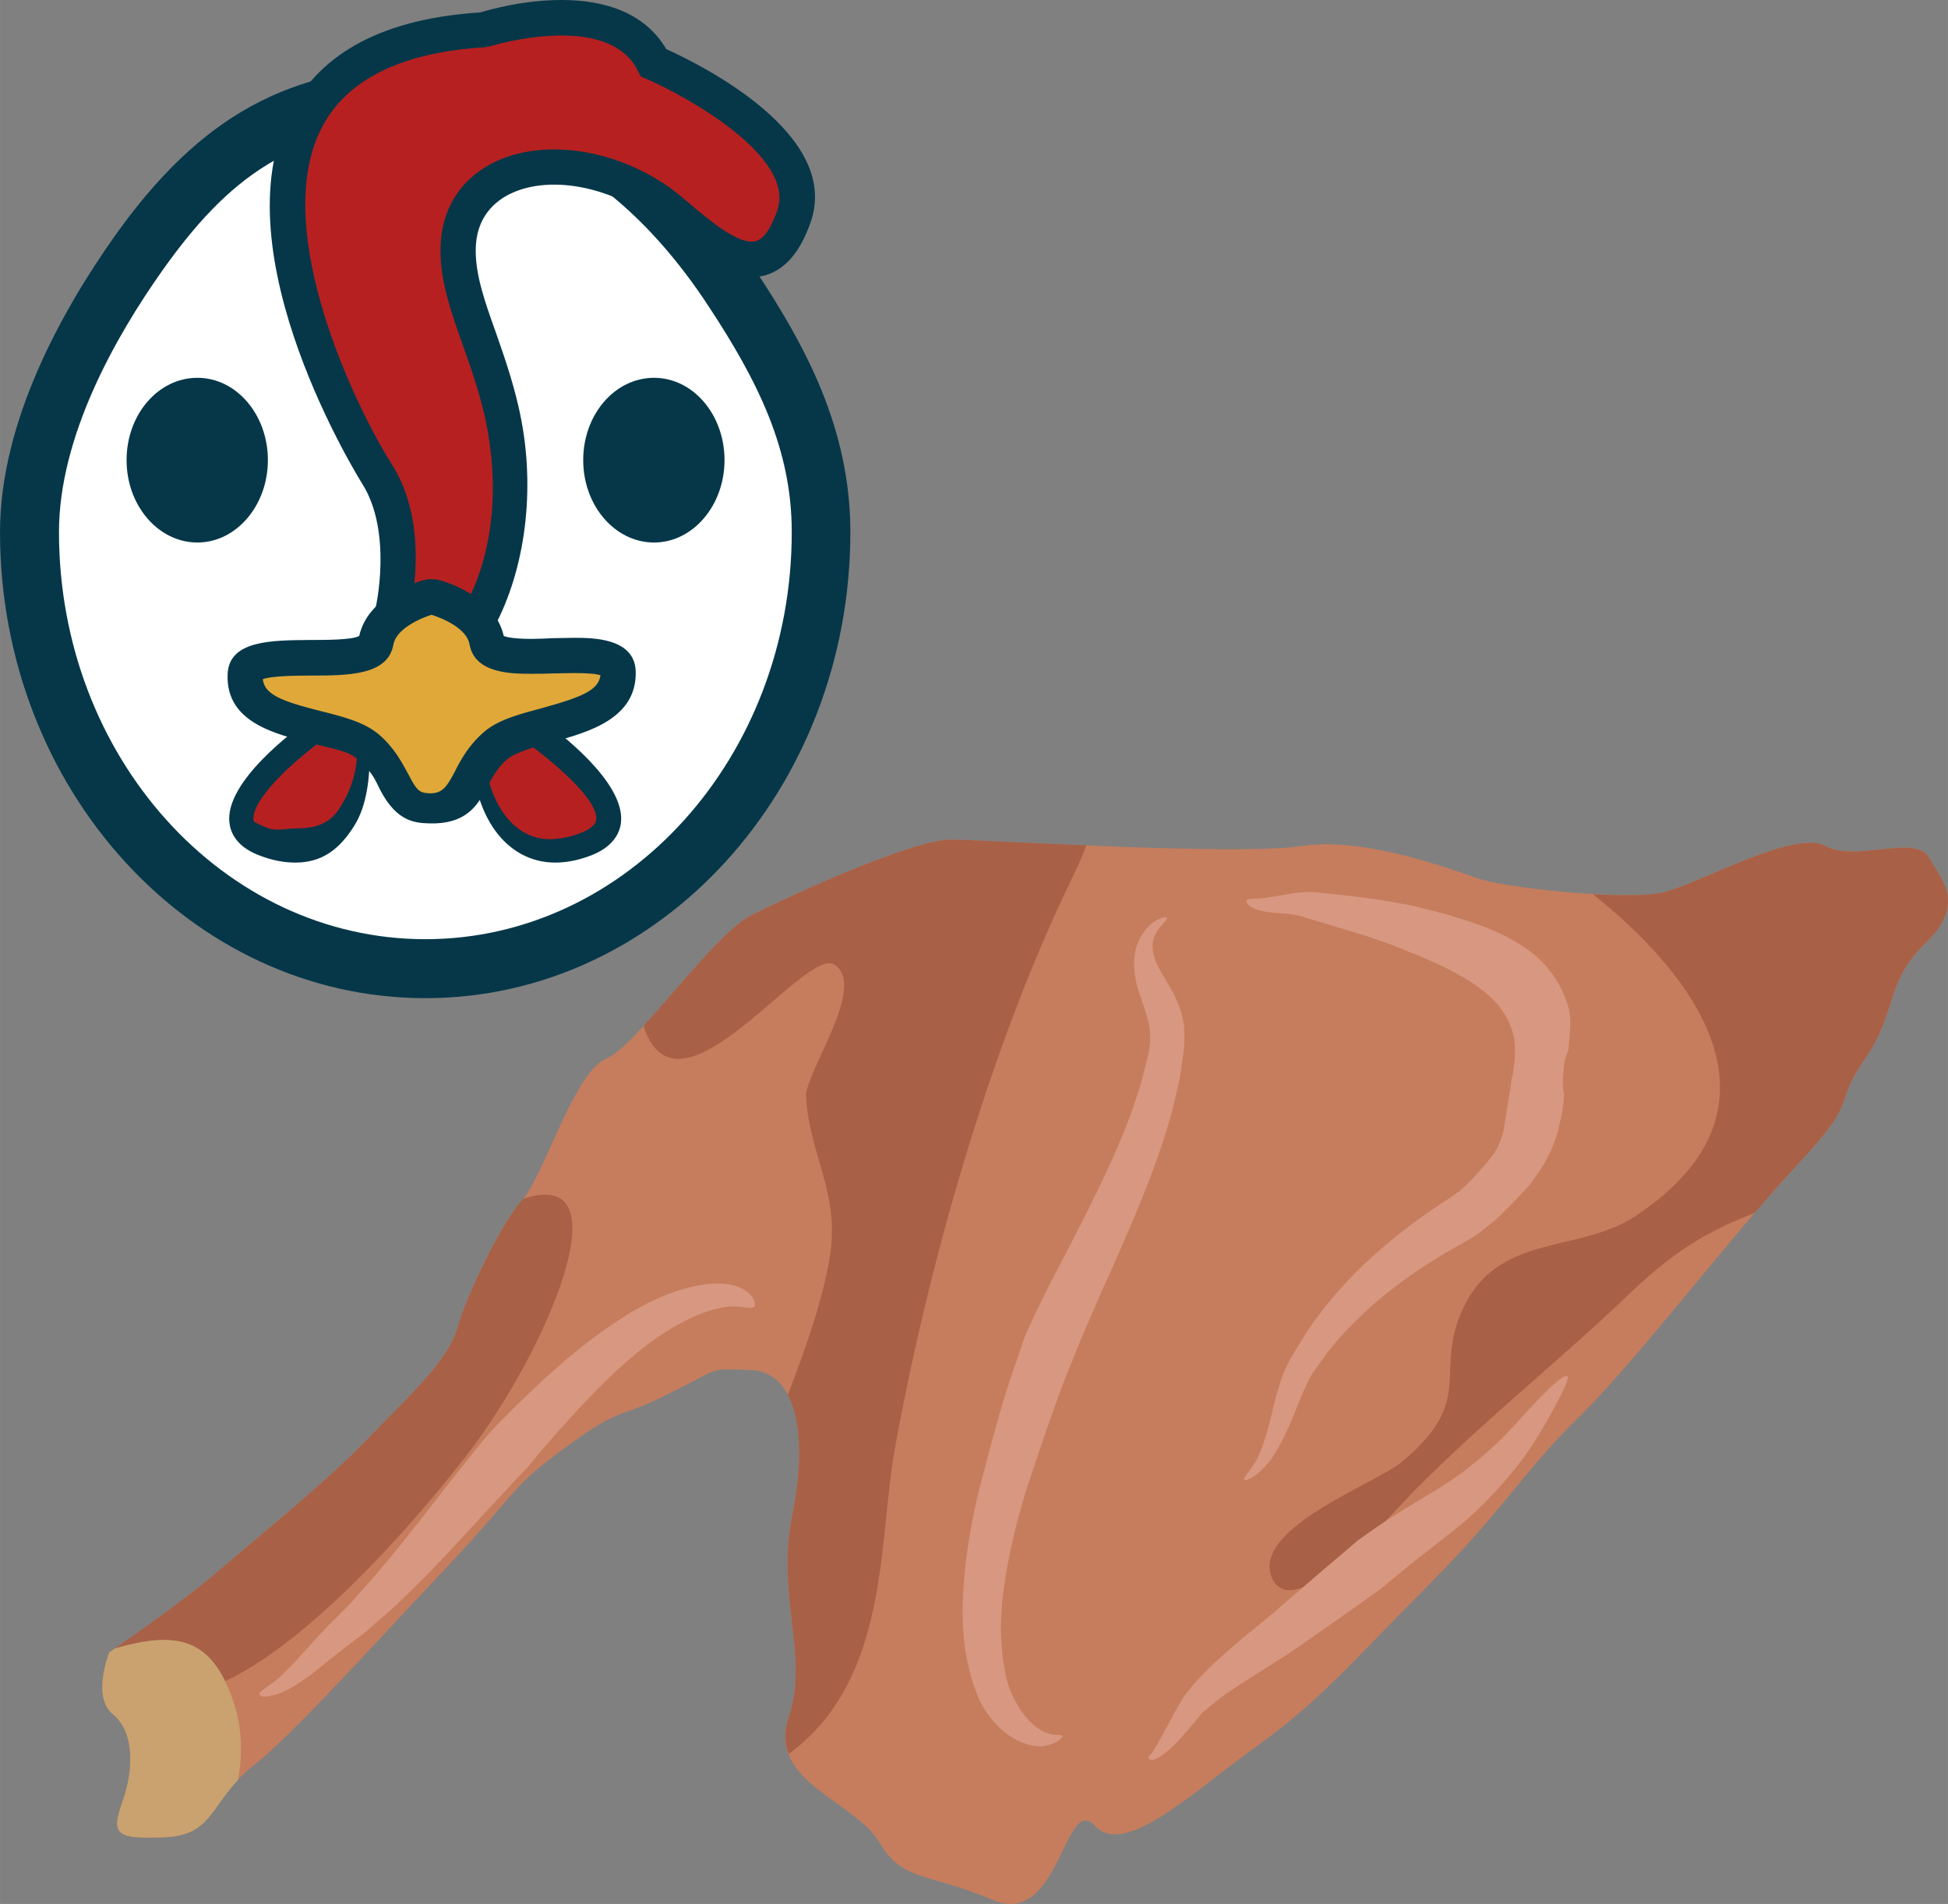 <?xml version="1.0" encoding="UTF-8" standalone="no"?>
<svg
   xmlns:dc="http://purl.org/dc/elements/1.1/"
   xmlns:cc="http://creativecommons.org/ns#"
   xmlns:rdf="http://www.w3.org/1999/02/22-rdf-syntax-ns#"
   xmlns:svg="http://www.w3.org/2000/svg"
   xmlns="http://www.w3.org/2000/svg"
   id="svg50"
   viewBox="0 0 5417.752 5294.23"
   style="clip-rule:evenodd;fill-rule:evenodd;image-rendering:optimizeQuality;shape-rendering:geometricPrecision;text-rendering:geometricPrecision"
   version="1.1"
   height="52.942mm"
   width="54.178mm"
   xml:space="preserve"><rect x="0" y="0" width="5417.752" height="5294.23" fill="#808080" stroke="none"/>
 <defs
   id="defs4">
  <style
   id="style2"
   type="text/css">
   <![CDATA[
    .fil5 {fill:#053749;fill-rule:nonzero}
    .fil1 {fill:#A86047;fill-rule:nonzero}
    .fil6 {fill:#B72020;fill-rule:nonzero}
    .fil0 {fill:#C67D5D;fill-rule:nonzero}
    .fil2 {fill:#C9A26F;fill-rule:nonzero}
    .fil3 {fill:#D89780;fill-rule:nonzero}
    .fil7 {fill:#E0A838;fill-rule:nonzero}
    .fil4 {fill:white;fill-rule:nonzero}
   ]]>
  </style>
 </defs>
 <g
   transform="translate(-7956,-12046.473)"
   id="Vrstva_x0020_1">
  <path
   style="fill:#c67d5d;fill-rule:nonzero"
   id="path7"
   d="m 8260,16641 c 0,0 183,-124 289,-214 106,-91 324,-268 431,-381 108,-113 220,-211 248,-307 27,-95 126,-298 182,-358 56,-61 144,-355 231,-390 87,-36 298,-348 407,-401 109,-54 452,-212 557,-209 105,2 800,45 970,18 171,-27 413,63 491,90 77,27 413,62 515,39 101,-24 365,-176 452,-129 86,46 250,-34 288,32 38,66 102,130 -11,239 -112,109 -75,186 -168,322 -94,136 -7,101 -189,295 -182,195 -447,545 -605,699 -158,155 -200,247 -418,467 -219,220 -299,319 -476,447 -178,127 -370,314 -453,223 -84,-92 -98,285 -283,207 -185,-79 -251,-49 -317,-162 -67,-112 -311,-169 -252,-344 59,-176 -36,-335 11,-568 47,-233 5,-396 -116,-400 -122,-3 -74,-11 -226,65 -153,77 -124,30 -285,147 -161,117 -123,112 -350,353 -227,240 -410,446 -527,539 -117,94 -102,188 -239,195 -138,6 -153,-6 -121,-97 33,-92 34,-196 -26,-245 -60,-48 -10,-172 -10,-172 z"
   class="fil0" />
  <path
   style="fill:#a86047;fill-rule:nonzero"
   id="path9"
   d="m 13321,14431 c -38,-66 -202,14 -288,-32 -87,-47 -351,105 -452,129 -40,9 -114,9 -195,5 273,216 576,593 117,896 -153,100 -368,49 -469,238 -101,190 37,266 -180,445 -72,60 -412,182 -362,318 57,149 342,-183 405,-246 192,-193 400,-357 595,-544 131,-125 223,-173 344,-221 41,-48 81,-93 117,-132 182,-194 95,-159 189,-295 93,-136 56,-213 168,-322 113,-109 49,-173 11,-239 z"
   class="fil1" />
  <path
   style="fill:#a86047;fill-rule:nonzero"
   id="path11"
   d="m 10444,16079 c 90,-498 260,-1113 498,-1600 14,-29 26,-56 35,-82 -174,-7 -327,-15 -372,-16 -105,-3 -449,155 -557,209 -76,37 -203,201 -302,309 2,5 3,10 5,15 102,263 445,-238 526,-185 92,61 -83,300 -79,367 9,168 98,269 64,456 -21,119 -66,246 -115,373 37,69 42,187 13,331 -47,233 48,392 -11,568 -13,38 -11,71 1,100 13,-11 28,-22 43,-36 234,-211 208,-570 251,-809 z"
   class="fil1" />
  <path
   style="fill:#a86047;fill-rule:nonzero"
   id="path13"
   d="m 9228,15739 c -28,96 -140,194 -248,307 -107,113 -325,290 -431,381 -100,84 -266,198 -287,212 181,374 733,-211 995,-550 215,-279 444,-805 154,-709 -1,0 -1,0 -1,1 -56,60 -155,263 -182,358 z"
   class="fil1" />
  <path
   style="fill:#c9a26f;fill-rule:nonzero"
   id="path15"
   d="m 8275,16630 c -9,7 -15,11 -15,11 0,0 -50,124 10,172 60,49 59,153 26,245 -32,91 -17,103 121,97 120,-6 124,-78 201,-159 13,-72 11,-146 -11,-212 -61,-189 -162,-202 -332,-154 z"
   class="fil2" />
  <path
   style="fill:#d89780;fill-rule:nonzero"
   id="path17"
   d="m 11201,14599 c 3,6 -18,19 -31,44 -13,23 -11,60 10,97 9,18 24,40 37,64 13,25 27,55 32,95 1,19 2,40 0,61 -2,21 -6,39 -8,59 -5,40 -17,80 -26,121 -45,162 -116,319 -167,435 -13,29 -25,56 -36,80 -9,22 -18,42 -25,58 -14,32 -22,52 -23,54 -1,2 -10,23 -24,59 -15,36 -35,85 -56,147 -22,61 -47,135 -72,211 -23,74 -44,155 -57,232 -13,77 -20,152 -12,218 0,17 3,32 6,47 3,15 5,32 9,43 7,26 19,49 31,69 25,40 54,64 78,72 24,9 43,3 44,9 2,4 -20,25 -58,28 -37,2 -81,-17 -119,-53 -19,-19 -37,-41 -52,-71 -8,-15 -11,-30 -18,-46 -5,-16 -11,-32 -14,-51 -18,-70 -20,-154 -13,-239 7,-86 22,-171 42,-253 21,-80 40,-153 59,-218 18,-64 38,-120 52,-160 13,-40 22,-64 24,-66 1,-3 12,-25 29,-62 9,-18 20,-40 32,-65 12,-23 25,-48 40,-76 58,-113 135,-259 188,-403 11,-36 26,-72 33,-107 4,-17 10,-37 13,-51 4,-16 5,-30 6,-43 2,-55 -24,-103 -38,-155 -6,-27 -9,-54 -5,-82 3,-28 18,-57 34,-74 17,-18 31,-25 41,-28 9,-3 14,-3 14,0 z"
   class="fil3" />
  <path
   style="fill:#d89780;fill-rule:nonzero"
   id="path19"
   d="m 12315,15873 c 7,7 -15,49 -49,111 -18,32 -39,69 -68,109 -28,40 -63,80 -99,118 -36,38 -77,74 -114,102 -35,28 -68,53 -96,75 -50,40 -89,74 -91,75 -2,2 -45,32 -108,77 -31,22 -68,47 -107,75 -10,7 -19,13 -30,20 -10,8 -22,15 -33,22 -21,13 -42,27 -63,40 -41,26 -81,51 -115,77 -8,7 -17,13 -24,20 -7,7 -16,12 -19,16 -11,13 -26,32 -39,47 -27,31 -51,56 -73,71 -11,8 -22,13 -28,12 -6,0 -8,-4 -9,-6 0,-3 2,-5 6,-9 5,-5 8,-11 13,-19 10,-17 25,-44 43,-77 9,-17 17,-33 31,-56 4,-8 9,-14 14,-20 4,-5 8,-10 13,-16 8,-10 17,-20 27,-30 37,-39 79,-75 119,-109 20,-16 40,-32 59,-48 9,-8 18,-15 27,-22 9,-9 19,-17 28,-25 36,-31 71,-61 101,-87 59,-50 100,-85 102,-87 3,-1 40,-30 106,-72 63,-40 138,-79 203,-131 34,-27 67,-55 96,-85 29,-29 56,-61 81,-87 50,-54 88,-87 96,-81 z"
   class="fil3" />
  <path
   style="fill:#d89780;fill-rule:nonzero"
   id="path21"
   d="m 10053,15680 c -10,11 -43,-11 -105,6 -61,14 -150,62 -225,126 -80,66 -153,146 -208,207 -55,62 -91,106 -93,109 -3,2 -45,47 -108,115 -63,68 -146,161 -239,250 -22,22 -47,43 -70,63 -23,22 -47,40 -70,57 -12,9 -23,18 -34,26 -10,8 -19,15 -29,23 -20,16 -39,32 -58,46 -39,28 -75,49 -101,53 -25,6 -37,2 -36,-4 1,-7 14,-14 33,-28 19,-13 44,-38 73,-69 15,-16 31,-34 49,-54 9,-10 20,-22 30,-32 9,-10 19,-19 29,-29 20,-20 40,-40 59,-62 19,-22 39,-43 58,-66 76,-89 150,-187 209,-262 58,-74 100,-124 103,-127 3,-3 44,-47 109,-109 65,-62 154,-142 253,-205 101,-67 208,-103 284,-98 37,2 64,16 77,31 13,15 15,29 10,33 z"
   class="fil3" />
  <path
   style="fill:#d89780;fill-rule:nonzero"
   id="path23"
   d="m 11416,16160 c -2,-6 15,-20 31,-48 17,-28 31,-73 45,-130 7,-29 14,-61 27,-99 6,-18 16,-41 27,-60 11,-18 22,-37 33,-55 47,-75 110,-149 178,-213 69,-64 140,-118 212,-165 l 14,-9 9,-6 c 6,-5 12,-9 18,-13 7,-4 12,-9 17,-14 5,-4 10,-9 15,-14 10,-10 20,-22 30,-33 12,-13 23,-26 33,-39 20,-26 31,-57 35,-86 5,-27 7,-47 8,-50 0,-2 4,-25 10,-62 1,-11 3,-22 6,-34 2,-12 2,-19 4,-29 2,-20 2,-40 0,-62 -7,-42 -29,-87 -71,-124 -41,-37 -98,-68 -158,-95 -31,-14 -62,-26 -92,-38 -29,-13 -62,-22 -91,-33 -62,-19 -119,-36 -169,-51 -13,-5 -21,-6 -32,-8 -12,-2 -23,-3 -34,-4 -22,-1 -42,-3 -58,-7 -32,-7 -44,-24 -40,-29 4,-6 21,-3 53,-7 16,-2 36,-6 60,-10 12,-2 24,-4 38,-5 14,-2 32,-1 44,0 55,5 118,12 185,22 33,7 68,11 102,20 35,9 70,17 103,28 68,20 136,46 194,87 57,39 101,101 118,170 7,35 1,69 -1,101 -1,15 -10,32 -12,43 -1,10 -2,20 -3,28 -4,39 2,63 2,65 -1,3 0,25 -10,69 -4,11 -4,24 -9,37 -5,15 -10,30 -17,47 -9,17 -17,35 -29,53 -7,9 -13,19 -20,28 -3,5 -7,10 -11,15 -1,2 -5,6 -7,8 l -5,6 c -12,12 -24,25 -37,39 -15,14 -29,29 -46,45 -9,7 -19,15 -28,22 -10,8 -19,16 -29,22 -10,6 -20,12 -30,18 -9,5 -18,10 -27,15 -61,34 -129,79 -190,128 -61,49 -118,105 -164,164 -11,16 -22,31 -32,45 -10,14 -17,25 -24,41 -14,29 -26,60 -38,90 -24,58 -51,113 -83,145 -31,32 -54,36 -54,31 z"
   class="fil3" />
  <path
   style="fill:#ffffff;fill-rule:nonzero"
   id="path25"
   d="m 10239,13526 c 0,671 -492,1214 -1100,1214 -608,0 -1101,-543 -1101,-1214 0,-281 157,-570 303,-776 202,-283 415,-437 798,-437 366,0 653,233 853,536 133,200 247,411 247,677 z"
   class="fil4" />
  <path
   style="fill:#053749;fill-rule:nonzero"
   id="path27"
   d="m 9139,12395 c -370,0 -554,154 -731,403 -131,185 -288,462 -288,728 0,625 457,1132 1019,1132 562,0 1019,-507 1019,-1132 0,-231 -94,-420 -234,-632 -150,-228 -409,-499 -785,-499 z m 0,2427 c -652,0 -1183,-581 -1183,-1296 0,-309 174,-618 319,-823 238,-335 488,-472 864,-472 449,0 749,312 922,573 135,205 260,434 260,722 0,715 -530,1296 -1182,1296 z"
   class="fil5" />
  <path
   style="fill:#b72020;fill-rule:nonzero"
   id="path29"
   d="m 9047,13739 c 0,0 56,-220 -42,-375 -99,-155 -649,-1178 296,-1235 0,0 367,-119 473,92 0,0 468,200 390,426 -77,226 -226,83 -344,-16 -228,-191 -590,-156 -590,112 0,134 78,261 120,445 43,183 36,383 -49,551 z"
   class="fil6" />
  <path
   style="fill:#053749;fill-rule:nonzero"
   id="path31"
   d="m 9338,13776 -81,-59 c 73,-145 89,-329 46,-518 -17,-72 -39,-135 -61,-196 -31,-88 -61,-172 -61,-260 0,-113 55,-201 155,-248 148,-69 365,-27 516,99 l 20,17 c 59,50 140,118 186,106 28,-8 48,-51 60,-86 51,-149 -253,-317 -364,-365 l -16,-7 -8,-16 c -85,-169 -411,-68 -414,-67 l -12,2 c -232,14 -385,90 -454,225 -145,284 99,783 196,935 109,171 51,403 49,413 l -95,-12 c 1,-2 49,-213 -37,-348 -4,-7 -401,-639 -200,-1032 85,-168 263,-261 529,-278 52,-16 392,-110 517,102 95,43 486,236 402,480 -29,84 -71,133 -127,149 -95,26 -191,-55 -275,-126 l -20,-17 c -122,-101 -298,-138 -411,-85 -45,21 -99,66 -99,159 0,71 26,144 56,228 21,60 45,128 63,206 49,211 23,434 -60,599 z"
   class="fil5" />
  <path
   style="fill:#b72020;fill-rule:nonzero"
   id="path33"
   d="m 8838,14076 c 0,0 -336,239 -145,317 190,77 292,-83 292,-270 v -89 z"
   class="fil6" />
  <path
   style="fill:#053749;fill-rule:nonzero"
   id="path35"
   d="m 8851,14106 c -83,60 -196,165 -190,221 1,5 2,6 37,21 28,11 55,2 79,2 v 0 c 50,0 94,-9 124,-57 29,-46 49,-97 49,-170 v -45 z m -74,339 v 0 c -33,0 -68,-7 -105,-22 -59,-24 -75,-62 -78,-89 -13,-114 181,-257 220,-285 l -7,-3 178,-55 v 132 c 0,85 -8,163 -44,220 -42,67 -91,102 -164,102 z"
   class="fil5" />
  <path
   style="fill:#b72020;fill-rule:nonzero"
   id="path37"
   d="m 9447,14076 c 0,0 338,239 147,317 -191,77 -291,-83 -291,-270 v -89 z"
   class="fil6" />
  <path
   style="fill:#053749;fill-rule:nonzero"
   id="path39"
   d="m 9303,14078 v 45 c 0,128 67,257 182,257 24,0 59,-6 88,-18 35,-14 41,-30 41,-36 7,-55 -117,-160 -200,-220 z m 197,367 c -137,0 -232,-132 -232,-322 v -132 l 192,55 4,3 c 39,28 232,171 219,285 -3,27 -20,65 -78,89 -37,15 -72,22 -105,22 z"
   class="fil5" />
  <path
   style="fill:#053749;fill-rule:nonzero"
   id="path41"
   d="m 8701,13326 c 0,126 -88,229 -196,229 -109,0 -197,-103 -197,-229 0,-127 88,-229 197,-229 108,0 196,102 196,229 z"
   class="fil5" />
  <path
   style="fill:#053749;fill-rule:nonzero"
   id="path43"
   d="m 9971,13326 c 0,126 -88,229 -196,229 -109,0 -197,-103 -197,-229 0,-127 88,-229 197,-229 108,0 196,102 196,229 z"
   class="fil5" />
  <path
   style="fill:#e0a838;fill-rule:nonzero"
   id="path45"
   d="m 9160,14302 c 103,0 87,-107 174,-181 87,-75 346,-58 341,-207 -3,-96 -348,12 -364,-79 -16,-90 -151,-120 -151,-120 h -8 c 0,0 -134,30 -150,120 -16,91 -361,-3 -364,93 -5,149 253,125 340,200 87,74 71,178 174,178 z"
   class="fil7" />
  <path
   style="fill:#053749;fill-rule:nonzero"
   id="path47"
   d="m 8687,13935 c 4,42 51,61 158,88 64,16 124,31 165,66 43,37 64,78 82,111 22,43 30,50 52,52 39,3 52,-12 77,-60 17,-34 39,-74 82,-111 40,-34 99,-49 162,-66 108,-30 156,-49 161,-91 -9,-3 -29,-6 -73,-6 -19,0 -38,1 -58,1 -20,1 -41,1 -60,1 -52,0 -158,1 -173,-81 -7,-45 -76,-74 -106,-83 -32,10 -98,39 -106,83 -15,85 -124,86 -231,86 -41,0 -109,1 -132,10 z m 318,291 c -14,-29 -30,-48 -59,-72 -23,-20 -75,-28 -125,-41 -100,-26 -237,-58 -232,-191 3,-96 124,-95 230,-96 43,0 115,0 136,-11 25,-114 169,-153 185,-157 l 12,-1 20,1 c 17,4 160,44 185,157 8,3 28,8 78,8 18,0 38,-1 57,-2 21,0 41,-1 61,-1 50,0 168,0 171,93 4,132 -133,170 -233,197 -50,14 -101,28 -125,48 -28,24 -43,54 -58,83 -25,47 -58,98 -158,95 -46,-1 -98,-8 -145,-110 z"
   class="fil5" />
 </g>
</svg>